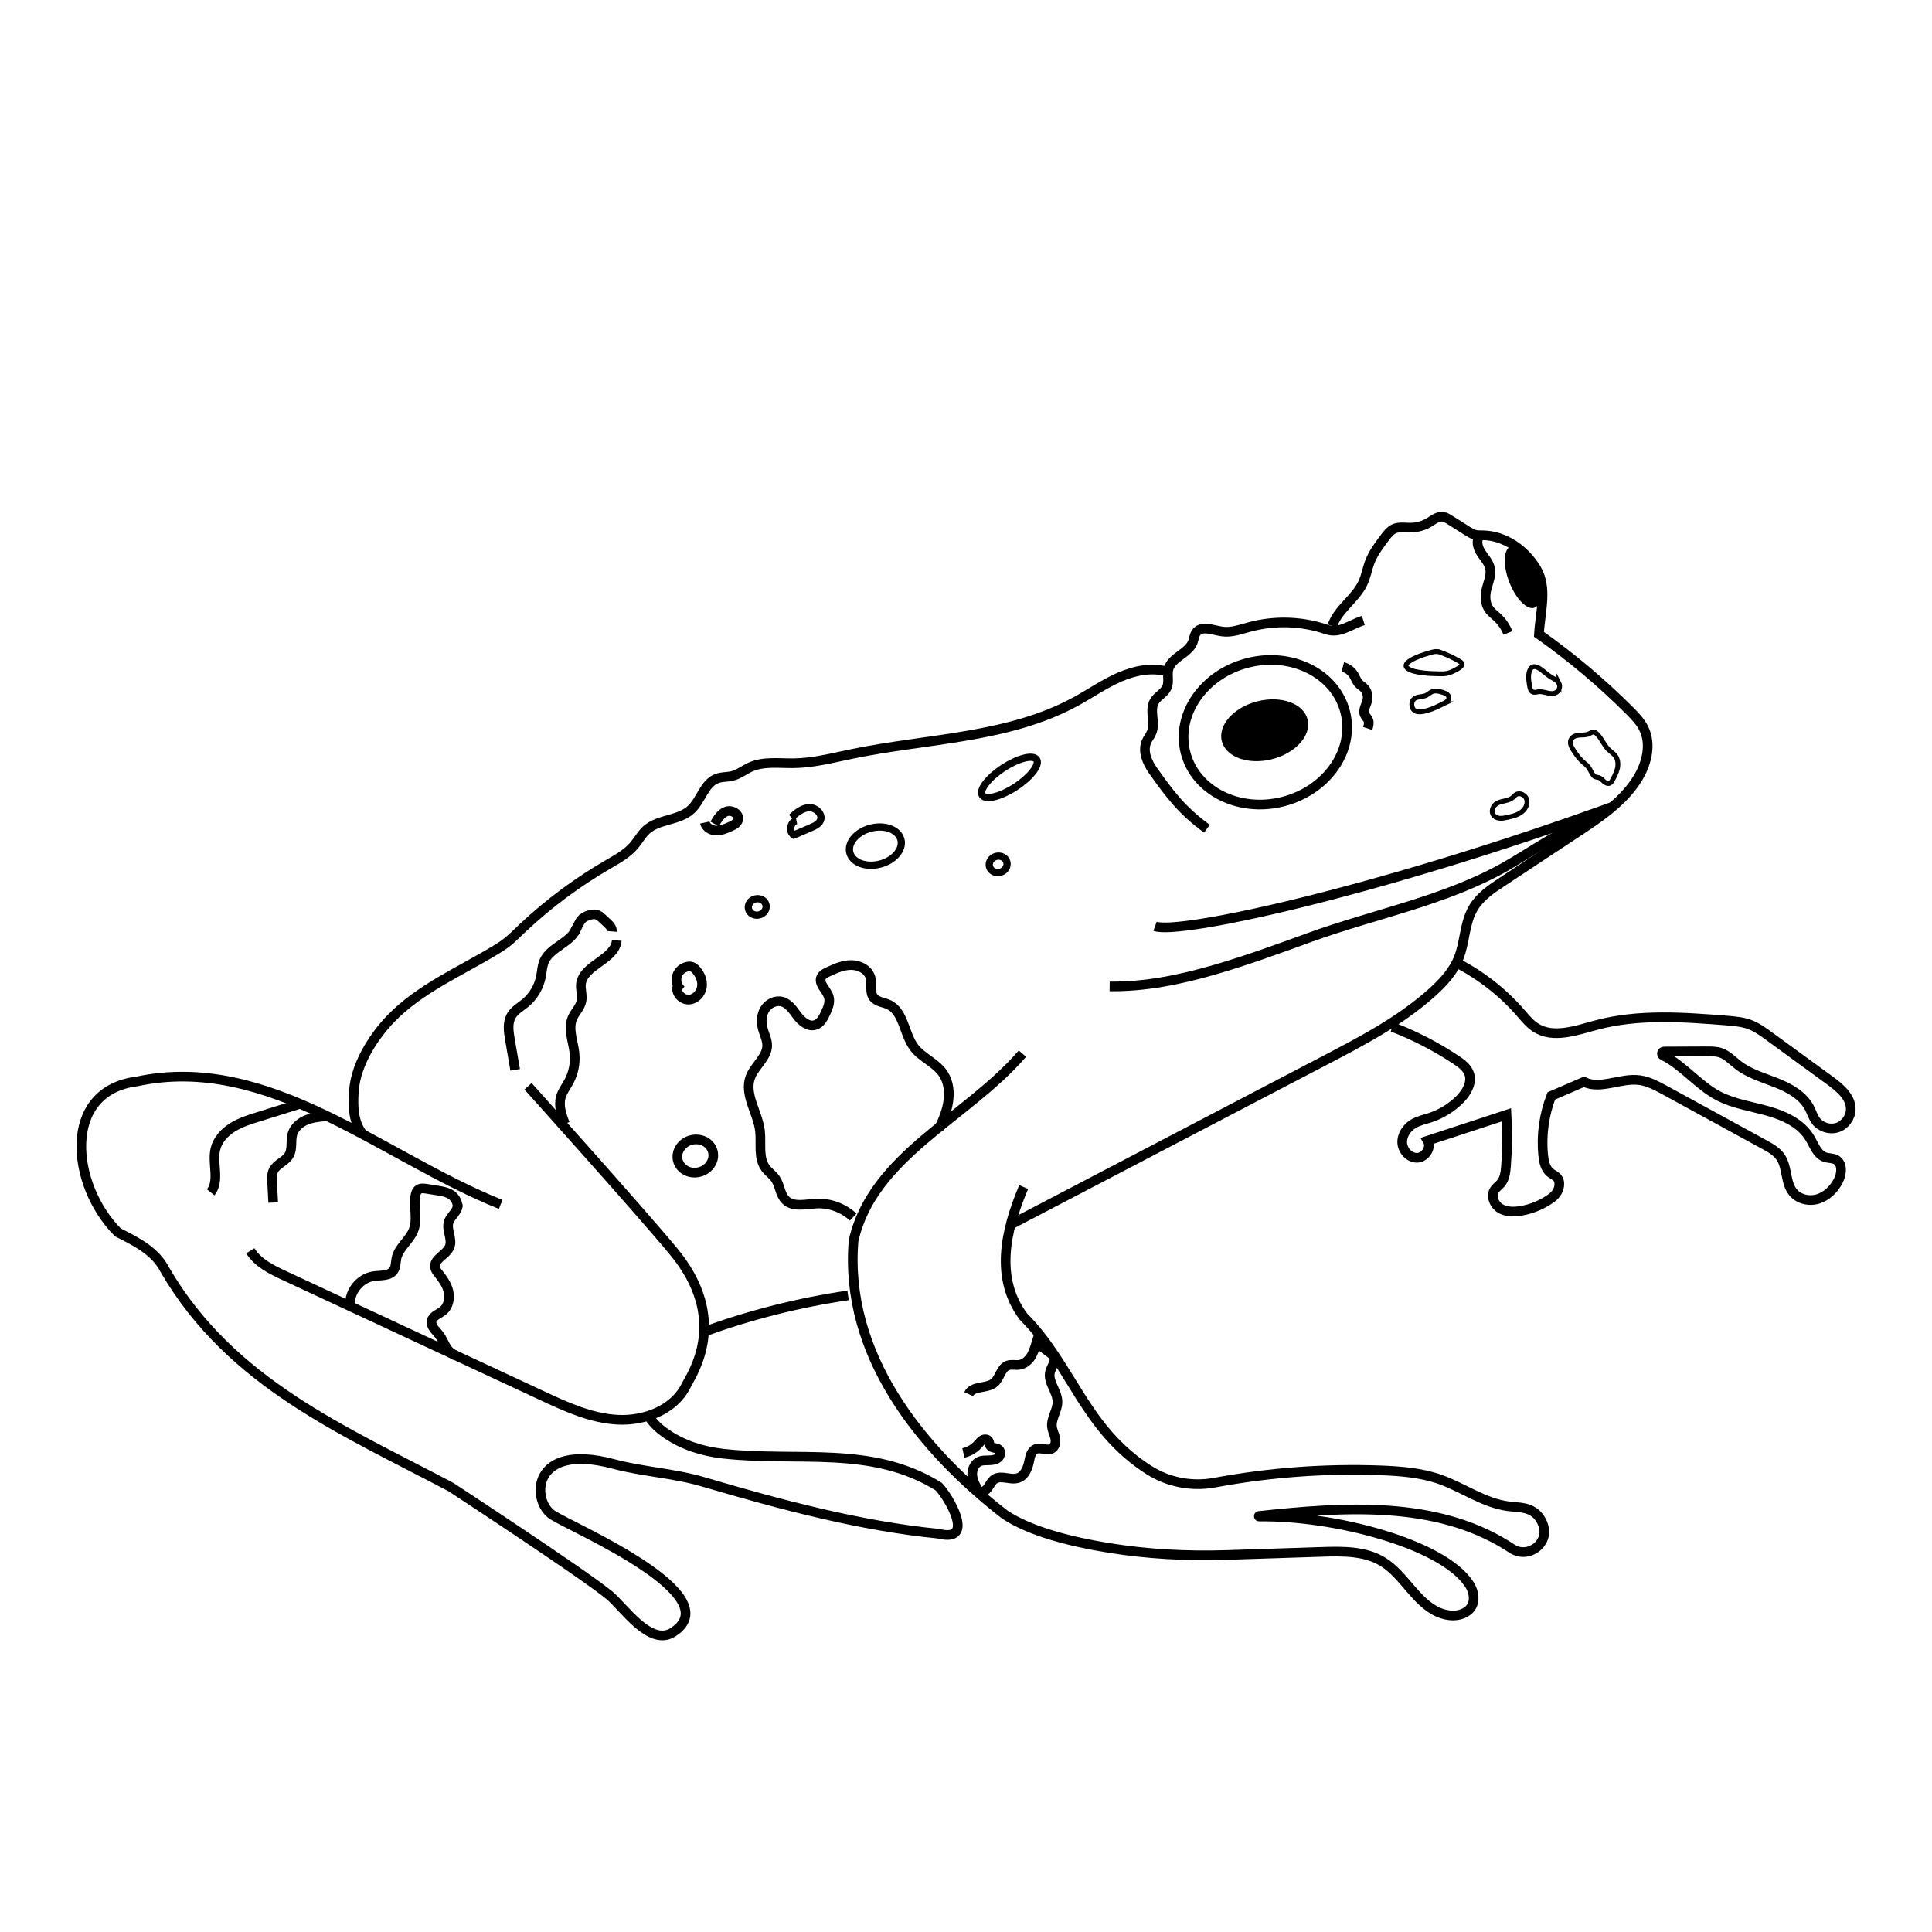 <?xml version="1.0" encoding="UTF-8"?>
<svg id="Capa_1" data-name="Capa 1" xmlns="http://www.w3.org/2000/svg" viewBox="0 0 200 200">
  <defs>
    <style>
      .cls-1 {
        stroke-width: .5px;
      }

      .cls-1, .cls-2, .cls-3 {
        fill: none;
        stroke: #000;
        stroke-miterlimit: 10;
      }

      .cls-2 {
        stroke-width: .75px;
      }
    </style>
  </defs>
  <path class="cls-3" d="M54.66,112.45s11.59,12.9,15.05,17.08c5.87,7.08,1.94,12.66,1.29,13.95-1.25,2.48-4.28,3.63-7.05,3.49s-5.37-1.34-7.88-2.51c-8.86-4.13-17.72-8.26-26.59-12.39-1.35-.63-2.78-1.32-3.57-2.59"/>
  <path class="cls-3" d="M66.99,146.31c.44.86,1.14,1.53,1.99,2.11,1.72,1.19,3.76,1.82,5.84,2.06,7.76.88,15.44-.91,22.35,3.41.98.98,3.91,5.86,0,4.88-8.14-.81-16.27-2.98-24.41-5.38-3.03-.89-6.23-1.03-9.28-1.85-8.53-2.27-8.51,3.86-6.27,5.3,2.07,1.33,18.4,8.28,12.47,12.12-2.38,1.54-5.08-2.57-6.61-3.83-2.72-2.24-16.39-11.19-16.39-11.19-11.04-5.84-22.76-10.73-29.59-22.45-.98-1.95-2.93-2.93-4.88-3.91-4.88-4.88-5.86-14.65,1.95-15.63,13.67-2.93,25.39,7.81,37.67,12.73"/>
  <path class="cls-3" d="M104.54,126.81c9.06-4.72,17.84-9.34,26.9-14.06,1.89-.99,3.78-1.97,5.67-2.96,3.92-2.05,7.89-4.12,11.18-7.09,1.1-1,2.14-2.12,2.7-3.5.68-1.69.6-3.67,1.54-5.23.69-1.16,1.86-1.95,2.99-2.69,2.61-1.73,5.22-3.46,7.84-5.18,2.35-1.56,4.79-3.2,6.23-5.62.9-1.51,1.35-3.45.59-5.03-.35-.73-.93-1.33-1.5-1.9-2.89-2.89-6.03-5.53-9.37-7.89.13-2.29.91-4.8-.27-6.77-1.17-1.97-3.28-3.46-5.57-3.48-.26,0-.52.01-.77-.05-.28-.07-.52-.22-.76-.37-.63-.4-1.27-.8-1.9-1.2-.2-.12-.4-.25-.63-.29-.53-.09-1,.29-1.45.57-.6.36-1.29.55-1.99.55-.56,0-1.14-.11-1.65.12-.4.18-.69.55-.95.9-.59.78-1.19,1.57-1.55,2.49-.28.72-.4,1.51-.73,2.21-.77,1.67-2.61,2.71-3.17,4.46"/>
  <path class="cls-3" d="M141.13,64.23c-1.34.42-2.46,1.4-3.79.94-2.55-.88-5.36-.97-7.97-.27-.95.25-1.91.62-2.88.47-.93-.14-2.11-.65-2.66.11-.21.29-.23.66-.35.99-.46,1.19-2.2,1.56-2.52,2.79-.16.62.09,1.3-.16,1.89-.26.6-.97.89-1.3,1.46-.54.93.12,2.17-.27,3.17-.13.35-.39.64-.54.98-.44,1,.06,2.15.69,3.04,1.68,2.36,2.94,4.08,5.56,5.99"/>
  <path class="cls-3" d="M37.64,117.52c-1.06-1.21-1.12-2.93-1.01-4.53.11-1.61.72-3.14,1.54-4.53.64-1.08,1.4-2.09,2.27-2.99,3.03-3.14,7.17-4.89,10.9-7.15,1.38-.83,1.68-1.24,2.85-2.34,2.66-2.49,5.61-4.67,8.76-6.5.96-.56,1.97-1.11,2.69-1.96.45-.53.78-1.16,1.29-1.62,1.27-1.13,3.36-.94,4.61-2.1,1.05-.97,1.36-2.74,2.71-3.22.49-.17,1.03-.13,1.54-.25.69-.17,1.26-.64,1.91-.93,1.38-.61,2.97-.37,4.48-.39,2.03-.03,4.01-.55,6-.96,7.81-1.62,16.18-1.61,23.18-5.43,1.52-.83,2.95-1.83,4.53-2.52s3.4-1.06,5.05-.55"/>
  <path class="cls-3" d="M144.14,106.31c2.31.89,4.52,2.03,6.58,3.4.56.37,1.15.8,1.37,1.44.32.94-.27,1.95-.96,2.65-.86.86-1.92,1.52-3.08,1.9-.59.19-1.2.32-1.73.63-.7.41-1.22,1.2-1.16,2.01s.79,1.57,1.6,1.51,1.44-1.07,1.03-1.77l8.17-2.68c.1,1.77.08,3.55-.06,5.32-.05.64-.13,1.32-.56,1.81-.2.23-.47.4-.63.66-.4.61-.05,1.5.57,1.89s1.41.39,2.14.27c1.15-.19,2.25-.65,3.2-1.34.48-.35.81-.89.8-1.47-.02-.74-.57-.85-.95-1.16-.51-.42-.65-1.12-.72-1.78-.21-2.08.09-4.21.84-6.15,1.33-.57,2.05-.89,3.38-1.46,1.73.85,3.79-.45,5.79-.17.91.13,1.73.58,2.54,1.01,2.07,1.13,4.13,2.26,6.2,3.39,1.38.76,2.77,1.51,4.15,2.27.62.34,1.27.7,1.67,1.29.74,1.08.47,2.66,1.31,3.66.61.73,1.7.96,2.61.66s1.63-1.03,2.06-1.87c.38-.73.46-1.81-.27-2.19-.33-.17-.74-.13-1.1-.25-.81-.27-1.12-1.23-1.56-1.96-.91-1.54-2.68-2.35-4.4-2.83s-3.53-.74-5.11-1.57c-2.08-1.1-3.63-3.15-5.7-4.17-.21-.1-.13-.41.1-.41l4.39-.02c.5,0,1.02,0,1.49.16.7.25,1.21.82,1.8,1.27,1.16.89,2.61,1.3,3.97,1.84,1.36.54,2.74,1.31,3.41,2.61.22.43.36.91.65,1.3.49.67,1.43.97,2.22.72s1.38-1.04,1.4-1.87c.03-1.29-1.12-2.25-2.16-3.01-2.09-1.52-4.18-3.05-6.27-4.57-.65-.48-1.32-.96-2.08-1.24-.72-.26-1.5-.32-2.27-.39-4.54-.36-9.18-.71-13.58.47-2.09.56-4.45,1.42-6.27.25-.6-.39-1.06-.96-1.53-1.5-1.89-2.18-4.21-3.98-6.79-5.28"/>
  <path class="cls-3" d="M166.2,83.87c-4.17,1.91-8.12,4.54-10.08,5.68-6.32,3.67-13.72,5.01-20.59,7.51-3.25,1.18-6.5,2.37-9.82,3.33-3.53,1.02-7.17,1.77-10.84,1.72"/>
  <path class="cls-3" d="M119.57,95.89c2.43.89,22.62-3.43,47.39-12.39"/>
  <ellipse class="cls-3" cx="130.99" cy="75.81" rx="8.53" ry="7.41" transform="translate(-14.66 34.67) rotate(-14.29)"/>
  <ellipse cx="130.92" cy="75.6" rx="4.58" ry="3.09" transform="translate(-14.61 34.65) rotate(-14.29)"/>
  <path class="cls-3" d="M156.1,65.52c-.25-.62-.63-1.18-1.12-1.63-.27-.25-.57-.47-.79-.76-.4-.53-.48-1.24-.36-1.89.15-.82.6-1.63.41-2.44-.13-.59-.58-1.05-.91-1.56s-.55-1.2-.21-1.7"/>
  <ellipse cx="157.63" cy="59.73" rx="1.49" ry="3.41" transform="translate(-10.93 61.1) rotate(-21.22)"/>
  <ellipse class="cls-3" cx="71.98" cy="119.67" rx="1.87" ry="1.71" transform="translate(-27.31 21.47) rotate(-14.29)"/>
  <ellipse class="cls-2" cx="78.39" cy="93.89" rx=".93" ry=".85" transform="translate(-20.75 22.25) rotate(-14.29)"/>
  <ellipse class="cls-2" cx="103.33" cy="89.48" rx=".93" ry=".85" transform="translate(-18.89 28.27) rotate(-14.29)"/>
  <ellipse class="cls-2" cx="90.62" cy="87.6" rx="2.73" ry="1.92" transform="translate(-18.82 25.07) rotate(-14.29)"/>
  <ellipse class="cls-2" cx="104.5" cy="80.47" rx="3.36" ry="1.17" transform="translate(-27.01 70.43) rotate(-33.23)"/>
  <path class="cls-3" d="M88.32,125.99c-1.02-.95-2.43-1.47-3.82-1.4-1.1.06-2.4.41-3.18-.37-.57-.57-.58-1.5-1.03-2.17-.29-.43-.74-.72-1.04-1.13-.79-1.07-.42-2.56-.58-3.89-.24-1.89-1.66-3.75-.99-5.53.44-1.18,1.73-2.03,1.74-3.28,0-.6-.31-1.16-.46-1.74-.18-.67-.15-1.42.22-2.01s1.11-.96,1.78-.78c.71.19,1.14.89,1.59,1.48s1.15,1.16,1.85.93c.54-.17.83-.73,1.07-1.25.24-.52.48-1.09.33-1.64-.21-.74-1.11-1.37-.78-2.06.14-.28.44-.42.71-.55.77-.35,1.56-.71,2.41-.7s1.75.48,1.97,1.29c.19.69-.12,1.52.33,2.08.35.44,1,.48,1.52.71,1.62.73,1.6,3.05,2.68,4.46.83,1.1,2.31,1.6,3.04,2.77,1.04,1.68.43,3.9-.51,5.64"/>
  <path class="cls-3" d="M47.2,140.35c-1.28-.59-1.05-1.48-2.02-2.5-.29-.31-.59-.71-.49-1.13.13-.52.77-.7,1.18-1.04.55-.45.71-1.26.56-1.96s-.58-1.3-1.02-1.86c-.15-.19-.32-.39-.37-.63-.19-.89,1.15-1.31,1.5-2.15.33-.81-.36-1.76-.09-2.59.22-.66,1-1.12.93-1.81"/>
  <path class="cls-3" d="M33.81,115.55c-.7.06-1.42.12-2.07.38s-1.25.76-1.46,1.43c-.22.72.03,1.57-.36,2.22-.38.66-1.28.9-1.61,1.58-.18.36-.16.79-.14,1.19.04.71.08,1.43.11,2.14"/>
  <path class="cls-3" d="M21.81,123.43c.96-1.2.13-3,.49-4.49.23-.94.94-1.72,1.76-2.23.82-.52,1.76-.81,2.69-1.1,1.43-.45,2.86-.89,4.29-1.34"/>
  <path class="cls-3" d="M58.48,116.33c-.34-.89-.68-1.86-.42-2.77.16-.58.54-1.06.83-1.59.48-.9.69-1.94.58-2.95-.13-1.22-.69-2.49-.22-3.62.26-.62.81-1.11.94-1.77.12-.58-.11-1.18-.05-1.76.23-2,3.53-2.51,3.71-4.52"/>
  <path class="cls-3" d="M53.33,110.75l-.54-3.12c-.15-.85-.28-1.79.17-2.52.33-.54.91-.86,1.4-1.26.84-.69,1.43-1.68,1.64-2.75.1-.53.12-1.09.33-1.59.65-1.51,2.87-1.93,3.38-3.5"/>
  <path class="cls-3" d="M70.55,102.51c-.43-.34-.62-.94-.47-1.47s.64-.93,1.18-.99c.16-.02.32,0,.46.07.09.05.17.12.25.19.48.49.79,1.18.69,1.86s-.68,1.29-1.37,1.31-1.34-.67-1.17-1.34"/>
  <path class="cls-2" d="M81.92,84.62c.52-.47,1.1-.96,1.8-1.01s1.46.63,1.22,1.29c-.15.4-.58.6-.97.77-.6.26-1.19.51-1.79.77-.55-.34-.37-1.36.27-1.49"/>
  <path class="cls-3" d="M73.98,85.3c.3-.53.65-1.1,1.22-1.3s1.37.28,1.21.87c-.1.35-.47.55-.81.7-.47.21-.96.42-1.47.41s-1.06-.33-1.17-.83"/>
  <path class="cls-3" d="M59.43,96.57l.5-.96c.07-.14.15-.28.25-.4.18-.21.43-.34.68-.43.33-.13.72-.19,1.04-.04.16.07.29.19.42.31.17.16.34.32.51.47.26.24.55.54.52.9"/>
  <path class="cls-1" d="M162.67,76.49c.17-.28.53-.37.85-.39s.67,0,.96-.13c.18-.08.37-.23.56-.18.09.02.17.08.23.14.51.46.74,1.16,1.22,1.64.25.25.56.43.76.72.25.36.28.84.18,1.27-.1.43-.31.82-.52,1.21-.06.12-.14.24-.26.3-.2.1-.45-.02-.61-.17-.15-.13-.28-.3-.47-.38s-.41-.03-.57-.2c-.27-.29-.38-.72-.66-1.02-.19-.2-.42-.36-.62-.56-.32-.31-.58-.69-.82-1.05-.22-.33-.48-.8-.24-1.19Z"/>
  <path class="cls-1" d="M156.61,82.55c.11-.09.2-.21.32-.29.39-.26.98.04,1.11.49.13.45-.1.95-.46,1.25-.37.31-.83.46-1.29.56-.42.09-.94.25-1.36.07-.73-.31-.5-1.21.1-1.5.5-.25,1.14-.2,1.58-.58Z"/>
  <path class="cls-3" d="M141.58,75.41c.09-.27.17-.57.07-.84-.08-.22-.28-.38-.38-.6-.21-.5.2-1.02.29-1.56.08-.46-.08-.95-.43-1.26-.15-.13-.32-.23-.46-.38-.25-.25-.35-.61-.54-.91-.25-.4-.66-.7-1.12-.82"/>
  <path class="cls-1" d="M148.83,67.46c.13.01.25.06.37.1.65.24,1.28.54,1.88.89.1.06.2.13.24.23.07.21-.15.4-.35.51-.4.23-.81.46-1.26.53-.25.04-.5.04-.76.03-.58-.01-1.16-.03-1.74-.11-.47-.07-1.16-.16-1.53-.48-.59-.51.95-1.11,1.25-1.23.27-.1.54-.19.81-.27.34-.1.73-.25,1.09-.21Z"/>
  <path class="cls-1" d="M149.4,72.86c.29-.14.62-.36.58-.68-.04-.29-.37-.43-.64-.51-.35-.11-.72-.21-1.06-.08-.24.09-.42.28-.64.39-.39.19-.92.09-1.26.38-.2.17-.26.44-.22.68.12.86,1.02.68,1.63.5.56-.16,1.09-.42,1.62-.68Z"/>
  <path class="cls-1" d="M161.38,70.72c.16.31.05.74-.25.94-.51.33-1.15-.04-1.69-.06-.28-.01-.65.18-.88-.04-.19-.18-.22-.56-.26-.81-.07-.46-.13-1.07.13-1.49.3-.49.84-.15,1.18.11.32.24.61.51.95.72.29.18.65.32.82.64Z"/>
  <path class="cls-3" d="M47.33,125.1c.15-.49-.2-1.14-.63-1.42s-.96-.37-1.47-.45c-.36-.06-.72-.11-1.08-.17-.27-.04-.58-.08-.81.07-.23.15-.31.44-.35.71-.16,1.16.24,2.39-.17,3.48-.41,1.08-1.54,1.8-1.78,2.93-.09.43-.05.9-.3,1.26-.42.61-1.33.49-2.06.6-1.42.2-2.56,1.62-2.44,3.05"/>
  <path class="cls-3" d="M87.79,134.1c-5.09.74-10.09,2.01-14.92,3.76"/>
  <path class="cls-3" d="M105.97,122.88c-1.97,4.63-2.95,9.52-.02,13.42,5.02,5.02,6.28,11.61,12.98,15.87,2.02,1.29,4.46,1.75,6.82,1.31,5.65-1.05,11.42-1.48,17.16-1.27,2.07.08,4.17.24,6.12.92,2.42.85,4.59,2.48,7.14,2.8.79.1,1.63.08,2.34.44.64.33,1.04.89,1.25,1.54.62,1.89-1.57,3.49-3.24,2.41-.16-.1-.32-.21-.48-.31-7.46-4.67-16.91-4.03-25.7-3.08-.04,0-.04.06,0,.06,7.75-.11,18.98,2.8,21.74,6.99.59.89.71,2.1-.13,2.76s-2.07.6-3.05.16c-2.39-1.06-3.53-3.87-5.76-5.23-1.85-1.13-4.15-1.09-6.32-1.02l-9.83.32c-4.1.13-8.2-.08-12.25-.74-3.83-.62-8.07-1.67-10.75-3.46-8.79-6.84-16.6-16.6-15.63-28.32,1.95-8.79,11.72-12.7,17.48-19.38"/>
  <path class="cls-3" d="M100.28,144.32c.41-.9,1.85-.54,2.62-1.16.61-.49.69-1.54,1.43-1.81.37-.13.78-.01,1.17-.06.51-.07.95-.43,1.22-.86s.42-.94.57-1.43c.49.36.97.73,1.46,1.09.12.09.25.19.32.32.29.48-.21,1.04-.36,1.58-.29,1.05.75,2.03.76,3.12.01.89-.66,1.7-.57,2.58.04.4.24.77.33,1.16s.02.88-.32,1.09c-.49.3-1.17-.15-1.7.07-.47.2-.58.79-.68,1.29-.14.7-.46,1.48-1.14,1.7-.78.26-1.73-.33-2.42.11-.31.2-.47.56-.68.86s-.56.58-.92.5c-.31-.52-.63-1.05-.71-1.66s.18-1.28.73-1.52c.3-.13.65-.11.98-.12s.68-.04.94-.25.34-.65.09-.86c-.25-.22-.72-.12-.9-.4-.09-.15-.07-.35-.17-.5-.13-.19-.42-.2-.61-.09s-.34.3-.49.47c-.4.44-.93.74-1.5.87"/>
</svg>